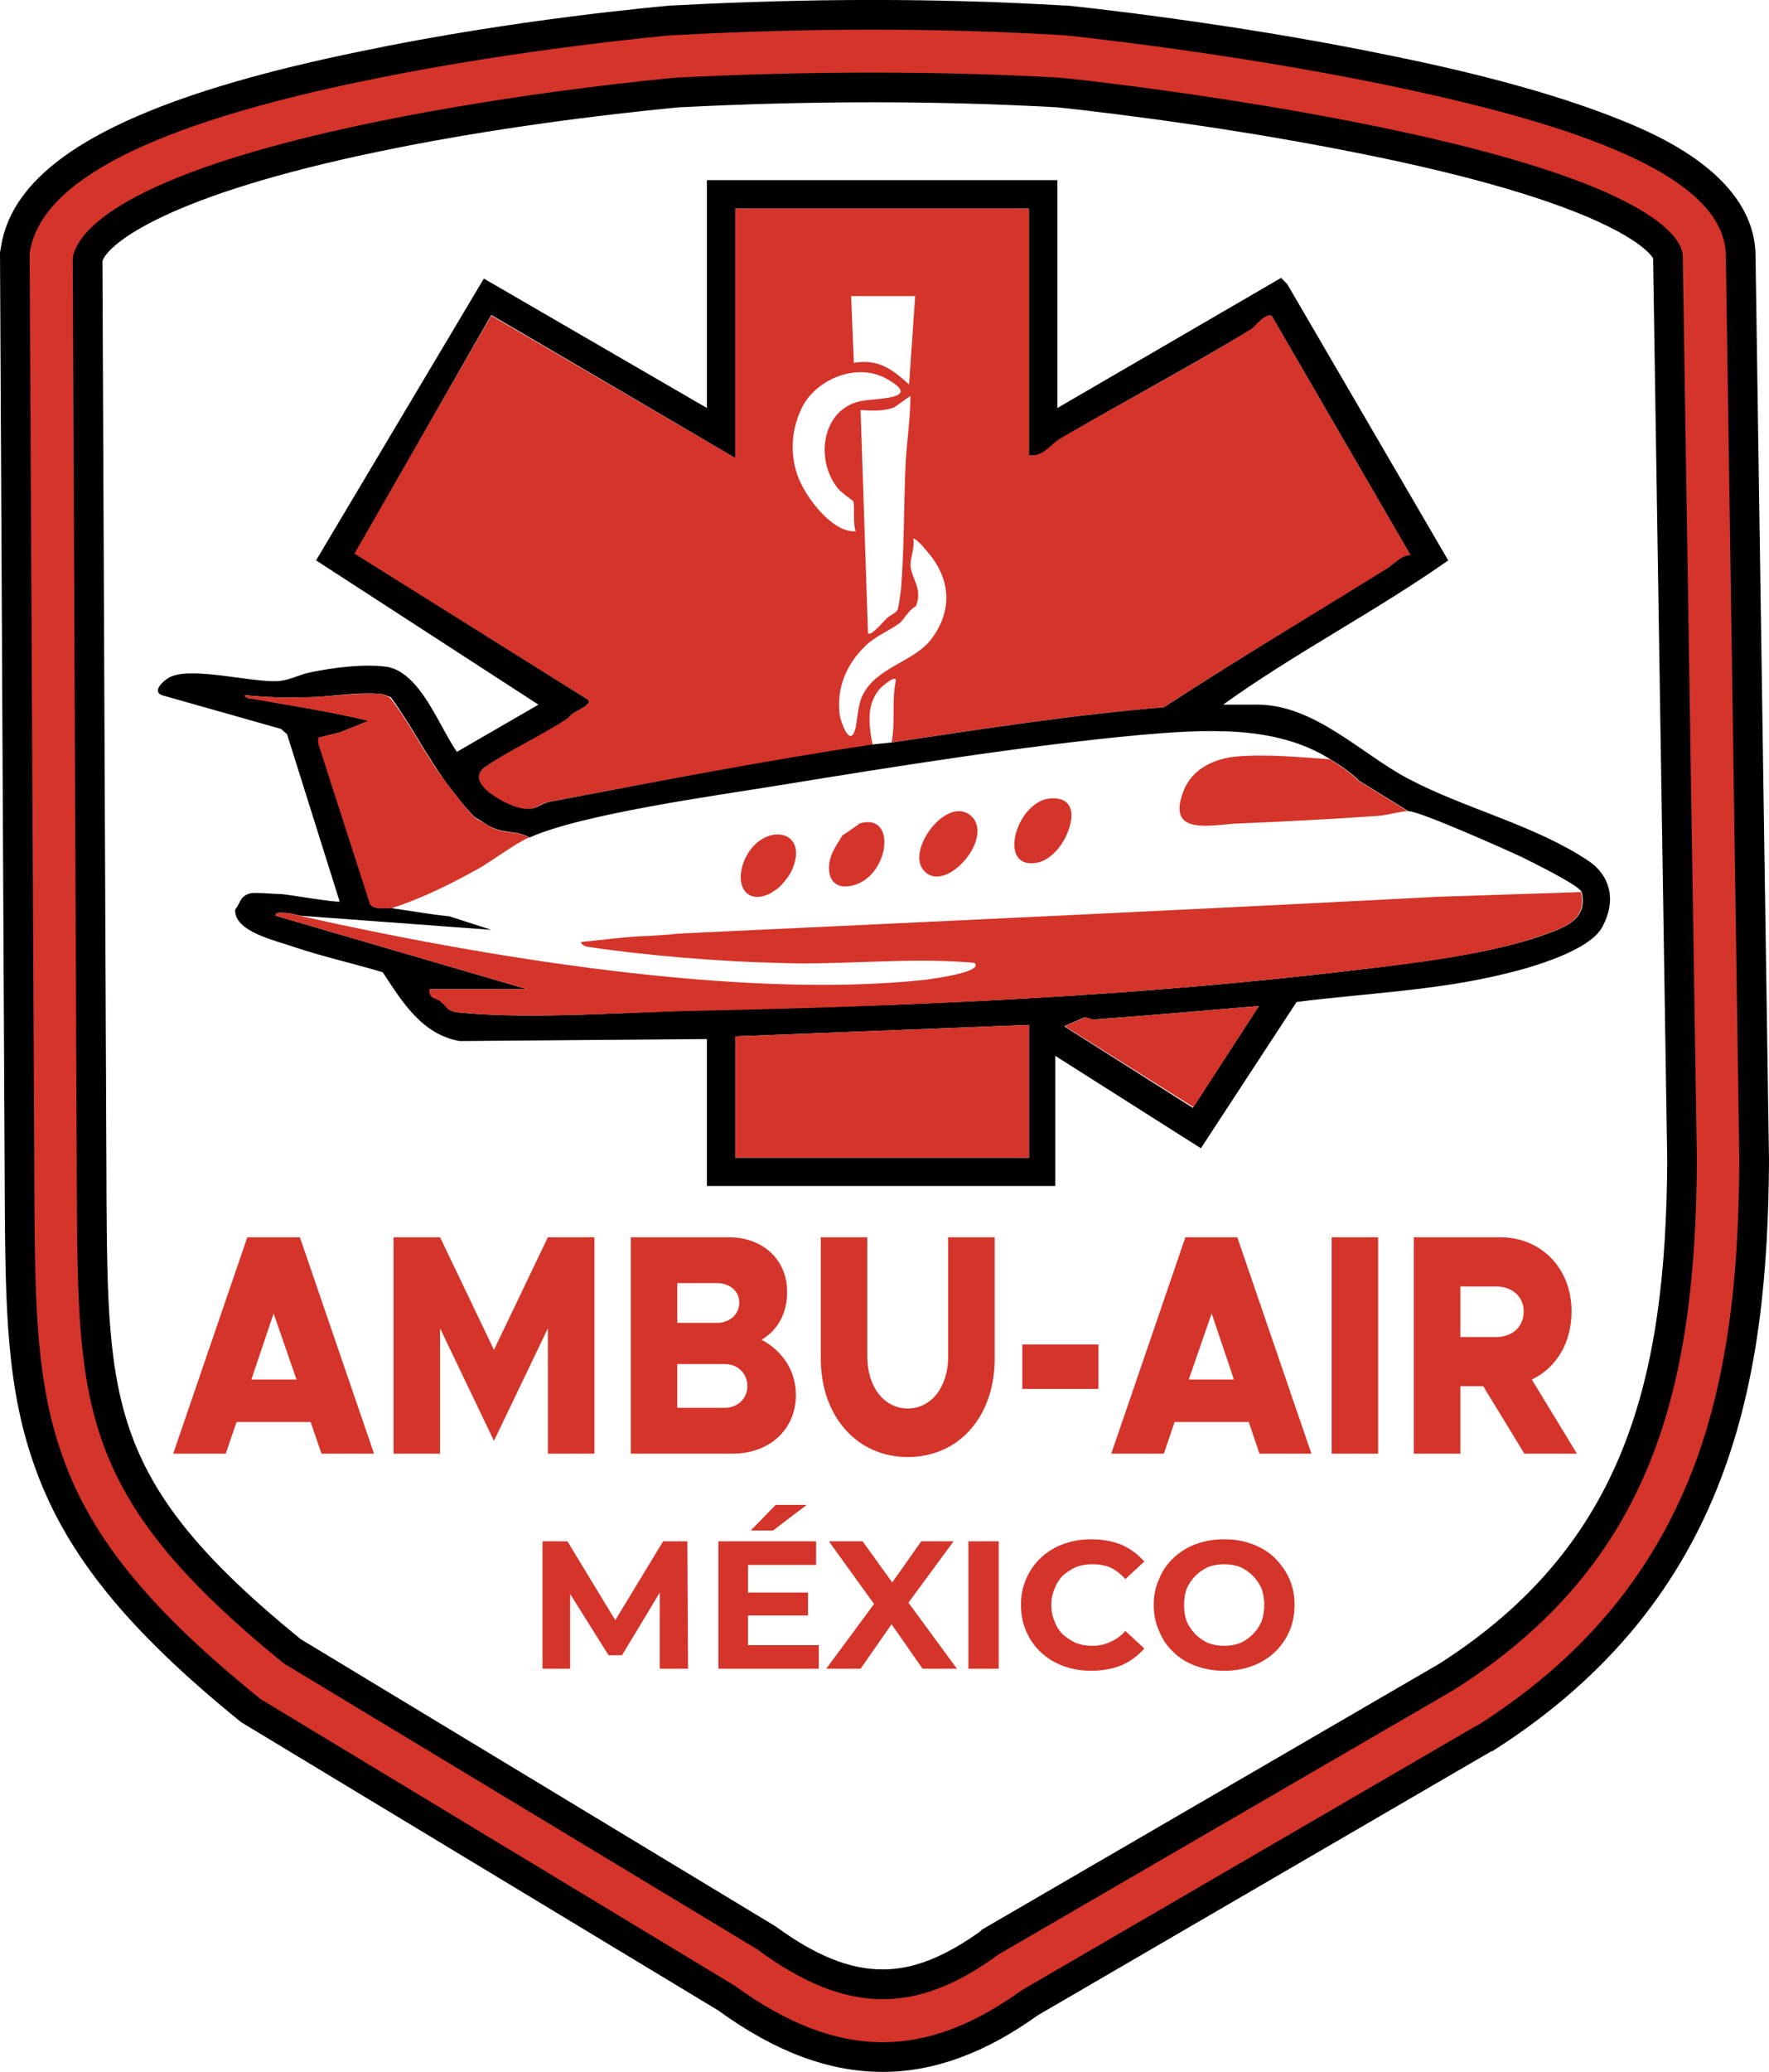 <svg xmlns="http://www.w3.org/2000/svg" version="1.2" viewBox="152.2 158.58 262.5 307.33"><defs><clipPath clipPathUnits="userSpaceOnUse" id="cp1"><path d="m0 0h566.93v566.93h-566.93z"/></clipPath></defs><style>.a{fill:#d43429}</style><path class="a" d="m198.3 369.5h-11l-1.6 4.7h-7.8l11-32.1h7.8l11 32.1h-7.8zm-2.1-6.3l-3.4-9.8-3.3 9.8z"/><path class="a" d="m210.6 342.1h6.9l8 16.7 8-16.7h6.9v32.1h-6.9v-18.6l-8 16.7-8-16.7v18.6h-6.9z"/><g clip-path="url(#cp1)"><path class="a" d="m245.8 342.1h14.5c5.2 0 8.7 3.4 8.7 8.1 0 3.2-1.4 5.7-3.8 7.1 3.2 1.7 5.1 4.7 5.1 8.2 0 5.1-3.9 8.7-9.4 8.7h-15.1zm12.8 12.7c1.9 0 3.3-1.3 3.3-3 0-1.7-1.4-2.9-3.3-2.9h-5.9v5.9zm1.1 12.6c2 0 3.4-1.4 3.4-3.2 0-1.9-1.4-3.3-3.4-3.3h-7v6.5z"/><path class="a" d="m274 360.1v-18h6.9v17.7c0 4.5 2.5 7.7 6 7.7 3.5 0 6-3.2 6-7.7v-17.7h6.9v18c0 8.6-5.3 14.6-12.9 14.6-7.5 0-12.9-6-12.9-14.6z"/><path class="a" d="m303.9 358h11.3v6.6h-11.3z"/><path class="a" d="m337.5 369.5h-11l-1.6 4.7h-7.8l11-32.1h7.7l11 32.1h-7.7zm-2.2-6.3l-3.3-9.8-3.4 9.8z"/><path class="a" d="m349.8 342.1h6.9v32.1h-6.9z"/><path class="a" d="m378.4 374.2l-6.1-10h-3.4v10h-6.9v-32.1h12.8c6.1 0 10.6 4.6 10.6 11 0 4.7-2.3 8.4-5.9 10.1l6.7 11zm-9.5-17.3h5.3c2.4 0 4.1-1.5 4.1-3.8 0-2.2-1.7-3.7-4.1-3.7h-5.3z"/><path d="m283.2 465.9c-8 0-16-3-24.4-9.1l-70.7-42.7-0.4-0.3c-16.5-13.4-25.5-24.5-30.1-37-4.5-12.1-4.6-24.3-4.7-41.3v-1.3l-0.7-138.2 0.1-0.5c1.1-7.9 7.8-14.3 20.3-19.7 8.3-3.6 19.4-6.8 33.1-9.6 22.9-4.8 45-6.7 46-6.8h0.2c20.5-1.1 39.6-1.1 58.2 0h0.4c1 0.1 24.4 2.5 48.4 7.5 14.3 2.9 25.8 6.2 34.1 9.6 4.9 2 19.6 8.1 19.7 20l2 134.2v0.1c-0.2 32-5.3 64.8-41 87.5l-0.3 0.1-67.2 39.1c-7.8 5.6-15.4 8.4-23 8.4zm-86.4-64.2l70.3 42.5 0.3 0.2c5.8 4.2 10.8 6.3 15.8 6.3 4.6 0 9.2-1.9 14.4-5.6l0.3-0.3 67.8-39.4c27.8-17.7 33.7-42.6 33.9-74.6l-2.1-133.9c-0.5-0.9-6-8.2-44.7-15.8-21.1-4.2-41.7-6.4-43.7-6.6-18-1-36.4-1-56.2 0-1.9 0.2-23.1 2.1-44.2 6.5-31.6 6.5-40.4 13.7-41.3 16.3l0.6 136.8v1.3c0.2 31.3 0.3 43.1 28.8 66.3z"/><path class="a" d="m254.3 406.1l-0.1-18.9h-3.6l-7.1 11.7-7.1-11.7h-3.7v18.9h4.1v-11.1l5.7 9.1h2l5.6-9.3v11.3z"/><path class="a" d="m271.9 381.8h-4.6l-3.7 3.8h3.3z"/><path class="a" d="m263.2 402.6v-4.4h8.9v-3.4h-8.9v-4.1h10.1v-3.5h-14.5v18.9h14.9v-3.5z"/><path class="a" d="m294.2 406.1l-7.2-9.8 6.7-9.1h-4.8l-4.3 6.1-4.4-6.1h-5l6.7 9.3-7.1 9.6h5.1l4.6-6.6 4.6 6.6z"/><path class="a" d="m295.9 387.2h4.5v18.9h-4.5z"/><path class="a" d="m314.1 406.4q-2.2 0-4.1-0.7-1.9-0.7-3.3-2-1.4-1.3-2.2-3.1-0.8-1.8-0.8-4 0-2.1 0.8-3.9 0.8-1.8 2.2-3.1 1.4-1.3 3.3-2 1.9-0.7 4.1-0.7 2.5 0 4.5 0.8 2 0.9 3.4 2.5l-2.8 2.6q-1-1.1-2.2-1.7-1.2-0.5-2.7-0.5-1.3 0-2.4 0.4-1.1 0.5-2 1.3-0.8 0.8-1.2 1.9-0.5 1.1-0.5 2.4 0 1.4 0.5 2.5 0.4 1.1 1.2 1.9 0.9 0.8 2 1.3 1.1 0.4 2.4 0.4 1.5 0 2.7-0.6 1.2-0.5 2.2-1.6l2.8 2.6q-1.4 1.6-3.4 2.5-2 0.8-4.5 0.8z"/><path class="a" d="m333.9 406.4q-2.3 0-4.2-0.7-2-0.7-3.4-2.1-1.4-1.3-2.1-3.1-0.8-1.7-0.8-3.9 0-2.1 0.8-3.8 0.7-1.8 2.2-3.2 1.4-1.3 3.3-2 1.9-0.7 4.2-0.7 2.2 0 4.1 0.7 1.9 0.7 3.3 2 1.4 1.4 2.2 3.1 0.8 1.8 0.8 3.9 0 2.2-0.8 4-0.8 1.8-2.2 3.1-1.4 1.3-3.3 2-1.9 0.7-4.1 0.7zm0-3.7q1.2 0 2.3-0.4 1.1-0.5 1.9-1.3 0.8-0.8 1.3-1.9 0.4-1.1 0.4-2.5 0-1.3-0.4-2.4-0.5-1.1-1.3-1.9-0.8-0.8-1.9-1.3-1.1-0.4-2.3-0.4-1.3 0-2.4 0.4-1.1 0.5-1.9 1.3-0.8 0.8-1.3 1.9-0.4 1.1-0.4 2.4 0 1.4 0.4 2.5 0.5 1.1 1.3 1.9 0.8 0.8 1.9 1.3 1.1 0.4 2.4 0.4z"/><path class="a" d="m281.7 269.1c-16.1 2.4-32 5.4-48 8.4-1.6 0.3-2.1 1.5-4.5 1-2-0.5-8.3-3.8-5.1-6.1 3.6-2.6 8.6-4.8 12.4-7.4 0.3-0.8 3.6-1.7 3-2.6l-34.8-21.7 20.4-35.3 36.2 21.1v-37h43.6v36.6c1.9 0.3 3-1.5 4.4-2.4 9.5-5.5 19.8-10.8 28.6-16.4 0.5-0.4 1.8-2.2 3-1.9l20.6 35.5c-1.5 0.2-2.6 1.4-3.9 2.3-10.8 6.8-22.1 13.3-32.7 20.3-13.6 1.1-27 3.2-40.4 5.2 0.6-3 0-6 0.6-9 0.3-1.3-1.9 0.6-2.2 0.9-2.2 2.3-1.8 5.5-1.2 8.5zm2.2-18.9c0.4-0.4 1.2-0.6 1.5-1.2 0.2-0.5 0.4-2.4 0.5-3 0.5-6.2 0.4-12.8 0.7-19 0.2-3.2 0.7-6.5 0.7-9.7l-2.4 1.7c-1.6 0.6-3.3 0.5-5 0.4l1.1 33.1c0.4 0.6 2.6-2.1 2.9-2.3zm-5.1-17.3c-0.1-0.1-1.7-1.2-2.2-1.8-3.5-4.2-2.5-11.7 3.2-13 2.2-0.5 9.4-0.2 4.2-3.2-4.6-2.8-11.2 0-13.1 4.8-1.3 3-1.4 6.3-0.4 9.3 1.1 3.1 4.5 7.6 7.6 8.3q0.5 0.1 1.1 0.1c-0.5-1-0.1-3.9-0.4-4.5zm9.2-30.4h-9.5l0.4 9.9c3.7-0.6 5.6 0.9 8.2 3.2zm2.3 38.5c-0.8-0.9-1.5-2-2.6-2.6 0.3 1.3-0.4 2.8-0.4 4 0.1 2 1.9 3.5 0.8 6.1-1 0.5-1.8 2-2.4 2.5-1.3 1-3.7 2-5.1 3.4-2.8 2.7-4.3 6.2-3.8 10.2 0.1 0.8 1.3 4.4 2.1 2.7 0.6-1.2 0.4-3.7 1.3-5.6 2.1-4.2 7.5-4.9 10.1-8.2 3.1-4 3.1-8.5 0-12.5z"/><path d="m309.1 185.3v33.8l33.2-19.3 0.9 0.9 23.9 41c-10.8 7.6-22.7 13.7-33.4 21.4h5.1c8.5 0 15.5 7.4 22.4 11 8.3 4.4 18.6 6.8 26.6 12.1 3.5 2.3 4.2 6.1 2.2 9.8-1.8 3.6-10.6 6.1-14.4 7-10.1 2.5-20.7 2.9-31 4.2l-14.2 21.7-21.6-13.7v19.3h-51.7v-21.8l-36.7 0.3c-5.6-1-8.5-5.8-11.4-10.2-4.3-1.3-8.8-2.3-13-3.7-2.8-1-9.1-2.3-8.9-5.6 0.8-1 0.7-2 2.2-2.4 0.6-0.2 3.8 0.1 4.7 0.1 1.2 0.1 8.2 1.3 8.6 1.1l-7.8-24.8-0.9-0.8-17.3-4.9c-1.9-0.4-0.6-1.9 0.5-2.6 3-2 12.4 0.7 16.5 0.4 1.8-0.2 3.1-1 4.7-1.3 3.3-0.7 8.1-1.3 11.4-0.8 4.9 0.9 7.7 8.9 10.3 12.6l12.1-7-33-21.4 24.9-41.8 33.1 19.2v-33.8zm29.9 122.5c-8.2 0.7-16.3 1.4-24.5 2-0.4 0-0.9-0.3-1.4-0.3l-3 1.3 19.1 12.1zm-108.2-25c-2.3-1.2-3.7-0.4-6.2-1.8-0.3-0.2-1.7-1.1-1.8-1.1-1.1-0.9-3.4-3.9-4.3-5.1-3-4.1-5.3-8.7-8.3-12.8-0.6-0.2-1.1-0.5-1.7-0.5-3.4-0.3-7.6 0.5-10.9 0.5-3.1 0.1-6 0-9-0.3-0.1 0.5 0.9 0.5 1.3 0.5 5.7 1.1 11.4 1.9 17 3.3l-4.2 1.7-3.2 0.8v0.8l7.7 23.9c0.6 0.9 2.3 0.5 3.2 0.6 2.8 0.4 5.6 0.9 8.5 1.2l6.2 2-28.4-2.1c-0.9-0.2-1.4-0.4-2.3-0.4-0.4 0-1.3-0.2-1.3 0.4l37.3 10.9h-14.4c-0.2 1.5 1 1.3 1.6 1.7 1.2 1.1 0.8 1.6 3.1 1.8 10.8 1 24.6-0.1 35.5-0.4 32.6-0.6 65.4-2.1 97.7-6 8.3-1 19.2-2.3 27-5 3.3-1.2 7-2.3 6-6.5-0.3-1-7.7-4.6-9.1-5.3-2.4-1.1-14.9-6.7-16.6-6.7l-7.3-4.5c-1.2-1.2-2.8-2.3-4.3-3.2-8.2-5.2-18.9-4.4-28.3-3.6-17.2 1.6-36.5 4.7-53.7 7.5-9.2 1.5-29 4.2-36.8 7.7zm53.8-14.1c13.4-2 26.8-4.1 40.3-5.2 10.7-7 21.9-13.6 32.8-20.4 1.3-0.8 2.3-2.1 3.8-2.2l-20.6-35.5c-1.1-0.3-2.4 1.5-2.9 1.9-8.9 5.5-19.2 10.9-28.6 16.4-1.4 0.9-2.5 2.7-4.5 2.4v-36.6h-43.6v37l-36.2-21.2-20.3 35.4 34.7 21.7c0.6 0.9-2.7 1.8-2.9 2.6-3.8 2.6-8.8 4.8-12.5 7.4-3.1 2.3 3.2 5.6 5.2 6 2.4 0.6 2.9-0.6 4.5-0.9 15.9-3 31.9-6.1 47.9-8.5 1-0.1 1.9-0.2 2.9-0.3zm20.3 41.9l-43.6 1.7v18h43.6z"/><path class="a" d="m251.6 297.2c1.2-0.2 3.3-0.2 4.6-0.3 36.3-1.7 72.9-3.4 109.3-5.3l21.3-0.7c1 4.3-2.7 5.3-6 6.5-7.7 2.7-18.7 4.1-26.9 5-32.3 3.9-65.1 5.4-97.7 6.1-11 0.2-24.7 1.3-35.5 0.3-2.4-0.2-1.9-0.7-3.2-1.7-0.5-0.5-1.7-0.3-1.6-1.8h14.5l-37.3-10.9c-0.1-0.6 0.8-0.4 1.2-0.4 0.9 0 1.5 0.2 2.3 0.4 27.1 6.1 65.5 12.5 93 9.5 0.6-0.1 8.7-1.1 7.2-2.5-9.8-0.9-19.5 0.4-29.4 0-8.6-0.2-19.5-1.1-28.1-2.4-0.4-0.1-0.8-0.3-0.9-0.7 3.4-0.3 6.6-0.8 10.1-0.9z"/><path class="a" d="m304.9 310.6v19.7h-43.6v-18z"/><path class="a" d="m210.3 293.3c-0.8-0.1-2.6 0.3-3.2-0.6l-7.7-23.9v-0.8l3.3-0.8 4.1-1.7c-5.6-1.4-11.3-2.2-16.9-3.2-0.4-0.1-1.4-0.1-1.4-0.6 3 0.3 6 0.4 9 0.3 3.3 0 7.6-0.7 10.9-0.5 0.6 0 1.2 0.3 1.7 0.6 3.1 4 5.3 8.7 8.4 12.7 0.9 1.2 3.2 4.2 4.2 5.1 0.1 0.1 1.6 0.9 1.9 1.1 2.4 1.5 3.8 0.6 6.1 1.8-2.3 1-5.7 3.7-8 4.9-4 2.2-8.1 4.2-12.4 5.6z"/><path class="a" d="m349.5 271.2c1.5 0.9 3.1 2 4.3 3.2l7.3 4.5c-1 0-3.1 0.6-4.4 0.7q-10.2 0.7-20.3 1.1c-4.2 0.1-11.4 2.2-8.5-5 1.3-3.1 4.5-4.6 7.7-4.9 4.4-0.4 9.6 0.1 13.9 0.4z"/><path class="a" d="m339 307.8l-9.7 15-19.1-12 3-1.3c0.4 0 0.9 0.3 1.4 0.3 8.1-0.6 16.2-1.3 24.4-2z"/><path class="a" d="m308.2 277c1.7-0.1 2.9 0.6 3 2.4 0 2.8-2.4 6.9-5.5 7.2-5.6 0.6-2.5-9.4 2.5-9.6z"/><path class="a" d="m289.2 287.6c-2.5-3.1 3.6-11.1 7.1-8 3.6 3.3-4 11.9-7.1 8z"/><path class="a" d="m275.9 284.7c0.1-0.3 1.2-2 1.3-2.2 0.2-0.1 2.5-1.7 2.6-1.8 5.6-1.6 4.3 7.9-1 9.2-3.7 1-4.3-2.6-2.9-5.2z"/><path class="a" d="m269.6 287.9c-0.3 0.6-1.6 2.3-2.2 2.6-3.3 2.5-6.2 0.6-5-3.6 2.1-6.6 10.4-5.8 7.2 1z"/><path class="a" d="m283.2 461.5c-7.1 0-14.3-2.8-22-8.4l-70.5-42.6-0.2-0.2c-15.8-12.8-24.5-23.3-28.8-35.1-4.2-11.3-4.3-23.2-4.4-39.7v-1.3l-0.7-137.9v-0.2c1.6-10.6 17.9-19 50-25.6 22.7-4.7 45.2-6.7 45.4-6.7h0.2c20.3-1.1 39.2-1.1 57.7 0h0.1c0.3 0 24.3 2.5 48 7.4 14 2.9 25.3 6 33.4 9.4 11.3 4.7 16.8 9.9 16.9 15.9l2 134.2c-0.1 13.3-0.9 30.4-7 46.1-6.1 15.6-16.5 28-32 37.8h-0.1l-67.4 39.2c-7.1 5.1-13.8 7.7-20.6 7.7zm-88.9-56.2l70.4 42.5 0.1 0.1c12.9 9.4 23.2 9.6 35.4 0.7l0.3-0.2 67.5-39.2c29.6-18.8 35.8-45 36-78.5l-2.1-134.1c0-2.3-3.3-10.6-45.1-19.2-22.8-4.7-45.9-7.2-47.4-7.3-18.2-1-36.8-1-56.9 0-1.2 0.1-22.9 2.1-44.7 6.6-38.3 7.9-44.2 16.5-44.8 20.1l0.6 137.3v1.4c0.2 31.9 0.3 45.1 30.7 69.8z"/></g></svg>